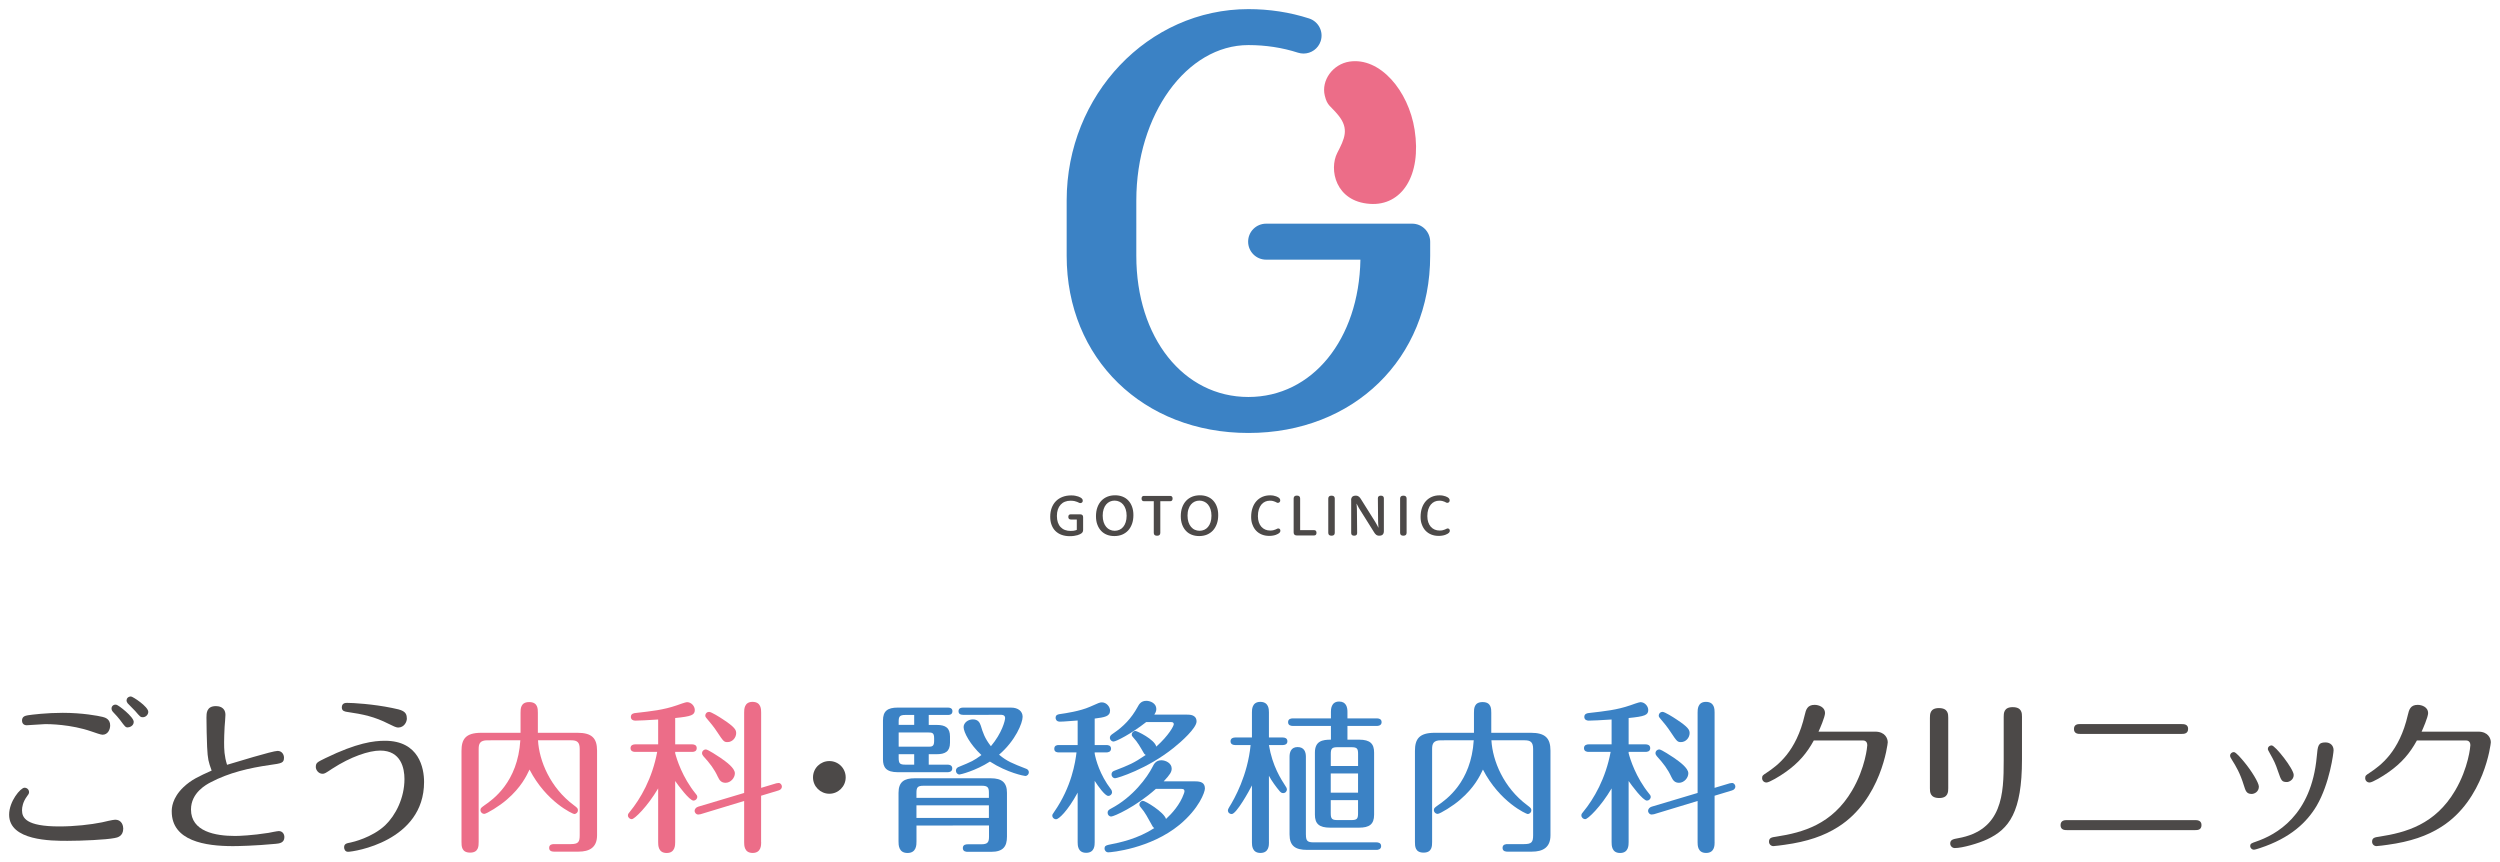 <?xml version="1.0" encoding="utf-8"?>
<!-- Generator: Adobe Illustrator 27.9.0, SVG Export Plug-In . SVG Version: 6.00 Build 0)  -->
<svg version="1.1" id="レイヤー_1" xmlns="http://www.w3.org/2000/svg" xmlns:xlink="http://www.w3.org/1999/xlink" x="0px"
	 y="0px" viewBox="0 0 696 240" style="enable-background:new 0 0 696 240;" xml:space="preserve">
<style type="text/css">
	.st0{fill:#4C4948;}
	.st1{fill:#EC6D88;}
	.st2{fill:#3B82C5;}
</style>
<g>
	<path class="st0" d="M31.86,233.32c-2.28,0.46-9.06,0.77-13.11,0.77c-4.42,0-16.21,0-16.21-7.28c0-3.73,3.19-7.51,4.28-7.51
		c0.68,0,1.27,0.5,1.27,1.27c0,0.37-0.27,0.73-0.55,1.09c-1.18,1.59-1.41,3.05-1.41,3.91c0,2.09,1.09,4.51,10.38,4.51
		c4.32,0,8.69-0.5,11.88-1.14c0.55-0.14,3.1-0.73,3.64-0.73c2,0,2.28,1.82,2.28,2.46C34.31,232.82,32.68,233.19,31.86,233.32z
		 M28.53,204.55c-0.46,0-2-0.55-3.05-0.91c-5.74-2-11.88-2.05-12.84-2.05c-0.82,0-4.42,0.32-5.19,0.32c-1.09,0-1.32-0.82-1.32-1.28
		c0-1.23,0.96-1.36,1.64-1.5c1.18-0.18,5.23-0.68,9.7-0.68c5.42,0,9.83,0.82,11.11,1.14c0.77,0.18,2.09,0.64,2.09,2.37
		C30.67,203.1,30.04,204.55,28.53,204.55z M37.23,200.96c0,1.18-1.23,1.55-1.68,1.55c-0.59,0-0.73-0.18-2.14-2.09
		c-0.64-0.82-0.86-1.05-2-2.27c-0.09-0.14-0.36-0.41-0.36-0.91c0-0.59,0.5-1.18,1.32-1.05C32.99,196.27,37.23,199.59,37.23,200.96z
		 M41.28,198.18c0,0.77-0.68,1.5-1.55,1.5c-0.59,0-0.73-0.14-2.09-1.73c-0.32-0.36-1.78-1.82-2.09-2.14
		c-0.14-0.18-0.32-0.5-0.32-0.82c0-0.55,0.46-1.09,1.23-1.09C36.96,193.9,41.28,196.72,41.28,198.18z"/>
	<path class="st0" d="M57.66,207.92c-0.09-2.23-0.18-5.87-0.18-8.15c0-1.18,0-3.19,2.64-3.19c0.68,0,2.64,0.18,2.64,2.46
		c0,0.5-0.18,2.78-0.23,3.32c-0.09,1.32-0.14,3.6-0.14,4.32c0,1.96,0.05,3.78,0.82,6.24c2.18-0.64,12.65-3.87,14.07-3.87
		c1.23,0,1.78,1.05,1.78,1.87c0,1.5-0.64,1.59-3.91,2.05c-5.74,0.82-11.43,2.14-16.52,4.83c-1.14,0.59-5.46,2.87-5.46,7.56
		c0,6.15,6.78,7.37,12.29,7.37c1.09,0,4.73-0.14,9.29-0.86c0.46-0.09,2.46-0.5,2.87-0.5c0.96,0,1.55,0.77,1.55,1.68
		c0,1.64-1.46,1.78-2.41,1.87c-5.74,0.55-10.65,0.64-11.93,0.64c-7.65,0-17.02-1.41-17.02-9.65c0-0.86,0.05-3.69,3.28-6.78
		c2.23-2.09,4.28-3,7.83-4.6C58.03,212.02,57.84,211.47,57.66,207.92z"/>
	<path class="st0" d="M90.61,211.06c8.79-4.28,13.47-4.83,16.57-4.83c9.51,0,10.88,7.65,10.88,11.47
		c0,16.57-19.67,19.44-21.17,19.44c-0.87,0-1.09-0.82-1.09-1.23c0-1,0.64-1.14,1.87-1.37c0.46-0.09,5.87-1.32,9.56-4.78
		c2.91-2.78,5.37-7.6,5.37-12.88c0-3-0.96-7.92-6.74-7.92c-3.14,0-8.19,1.68-13.38,5.05c-1.91,1.27-2.14,1.41-2.69,1.41
		c-1.14,0-1.87-1.09-1.87-1.87C87.93,212.34,88.29,212.2,90.61,211.06z M110.82,202.55c-0.55,0-1.46-0.46-2.55-1
		c-4.05-2.05-7.1-2.69-11.74-3.37c-0.46-0.09-1.37-0.18-1.37-1.23c0-1.27,1.09-1.27,1.5-1.27c1.64,0,7.15,0.32,12.47,1.41
		c2.73,0.55,4.14,0.86,4.14,2.96C113.28,200.87,112.6,202.55,110.82,202.55z"/>
	<path class="st1" d="M135.67,206.1c-2.05,0-2.41,0.96-2.41,2.41v25.86c0,1.14,0,3-2.37,3c-2.41,0-2.41-1.82-2.41-3v-25.31
		c0-3.23,1.09-5.05,5.51-5.05h10.93v-5.55c0-1.14,0-3,2.41-3c2.41,0,2.41,1.87,2.41,3v5.55h11.02c3.96,0,5.46,1.46,5.46,4.96v23.58
		c0,3.41-2.14,4.55-5.19,4.55h-6.74c-0.36,0-1.41,0-1.41-1.05c0-1.05,1.05-1.05,1.41-1.05h4.6c2.14,0,2.5-0.59,2.5-2.5v-23.99
		c0-1.91-0.73-2.41-2.37-2.41h-9.24c0.32,5.74,3.41,13.2,9.97,18.07c0.96,0.73,1.14,0.87,1.14,1.41c0,0.68-0.59,1.05-1,1.05
		s-7.83-3.37-12.47-12.38c-0.86,1.82-2.37,4.96-6.28,8.33c-2,1.78-5.69,4.01-6.33,4.01c-0.55,0-1.05-0.46-1.05-1.05
		c0-0.55,0.23-0.68,1.09-1.32c2.32-1.59,9.29-6.42,10.01-18.12H135.67z"/>
	<path class="st1" d="M187.97,234.42c0,0.86,0,3.05-2.37,3.05c-2.37,0-2.37-2.14-2.37-3.05v-14.93c-3,5.1-6.6,8.56-7.33,8.56
		c-0.59,0-1.09-0.46-1.09-1.05c0-0.37,0.18-0.59,0.5-0.96c3-3.64,6.28-9.33,7.65-16.71h-6.15c-0.46,0-1.27-0.14-1.27-1.05
		s0.86-1.05,1.27-1.05h6.42v-6.92c-2.37,0.18-5.74,0.32-6.37,0.32c-0.59,0-1.23-0.27-1.23-1.05c0-0.91,0.86-1.05,1.41-1.09
		c4.32-0.5,7.6-0.82,11.43-2.14c0.36-0.14,2.41-0.87,2.78-0.87c1.23,0,2.18,1.14,2.18,2.19c0,1.41-0.96,1.78-5.46,2.23v7.33h4.73
		c0.46,0,1.27,0.14,1.27,1.05c0,0.96-0.86,1.05-1.27,1.05h-4.73v0.36c0.41,1.59,1.96,6.69,5.74,11.33c0.18,0.18,0.41,0.5,0.41,0.82
		c0,0.59-0.5,1.05-1.05,1.05c-1.14,0-4.32-4.32-5.1-5.46V234.42z M211.91,234.46c0,0.82,0,3-2.37,3s-2.37-2.14-2.37-3v-11.47
		l-12.15,3.69c-0.18,0.05-0.5,0.09-0.68,0.09c-0.46,0-0.96-0.46-0.96-1.05c0-0.41,0.36-0.96,1-1.14l12.79-3.82v-22.4
		c0-0.82,0-2.96,2.32-2.96c2.41,0,2.41,2.09,2.41,2.96v20.98l4.23-1.27c0.23-0.05,0.46-0.09,0.64-0.09c0.5,0,0.91,0.5,0.91,1
		c0,0.41-0.27,0.91-0.96,1.09l-4.83,1.46V234.46z M200.58,210.97c1.5,1.05,4.01,2.82,4.01,4.32c0,1.27-1.18,2.64-2.59,2.64
		c-1.14,0-1.68-0.64-2.14-1.64c-1-2.19-2.23-3.78-4.05-5.78c-0.18-0.23-0.36-0.5-0.36-0.82c0-0.64,0.55-1.05,1.05-1.05
		C197.12,208.65,199.94,210.56,200.58,210.97z M201.22,200.23c3.41,2.23,3.73,3,3.73,3.87c0,1.27-1.05,2.5-2.41,2.5
		c-0.96,0-1.14-0.18-2.82-2.73c-0.91-1.41-1.96-2.69-3.05-3.96c-0.14-0.14-0.32-0.41-0.32-0.68c0-0.59,0.46-1.05,1.05-1.05
		C198.03,198.18,200.4,199.68,201.22,200.23z"/>
	<path class="st0" d="M235.44,216.43c0,2.5-2.05,4.55-4.55,4.55c-2.46,0-4.55-2-4.55-4.55c0-2.59,2.09-4.55,4.55-4.55
		C233.4,211.88,235.44,213.88,235.44,216.43z"/>
	<path class="st2" d="M260.79,201.82c2.5,0,3.69,0.86,3.69,3.23v1.73c0,2.46-1.37,3.19-3.69,3.19h-2.23v2.91h5.28
		c0.46,0,1.27,0.14,1.27,1.05s-0.82,1.05-1.27,1.05h-13.88c-3.23,0-4.14-1.32-4.14-3.6v-10.79c0-2.64,1.27-3.6,4.14-3.6h13.97
		c0.46,0,1.23,0.14,1.23,1c0,1-0.86,1.05-1.23,1.05h-5.37v2.78H260.79z M255.15,229.82v4.42c0,0.95,0,3.23-2.5,3.23
		c-2.5,0-2.5-2.28-2.5-3.23v-13.52c0-3.1,1.64-4.05,4.51-4.05h21.17c3.14,0,4.51,1.23,4.51,4.05v12.2c0,2.73-1.05,4.23-4.42,4.23
		h-6.46c-0.36,0-1.41,0-1.41-1.05c0-1.05,1.05-1.05,1.41-1.05h3.69c1.87,0,2.19-0.59,2.19-2.18v-3.05H255.15z M254.51,201.82v-2.78
		h-2.41c-1.64,0-1.91,0.41-1.91,1.91v0.86H254.51z M250.19,203.92v3.96h8.19c1,0,1.68,0,1.68-1.55v-0.86c0-1.5-0.59-1.55-1.68-1.55
		H250.19z M250.19,209.97v1c0,1.59,0.32,1.91,1.91,1.91h2.41v-2.91H250.19z M275.31,222.12v-1.41c0-1.41-0.27-1.96-1.96-1.96h-16.25
		c-1.68,0-1.96,0.5-1.96,1.96v1.41H275.31z M275.31,227.72v-3.51h-20.17v3.51H275.31z M268.08,199c-0.36,0-1.23-0.05-1.23-1
		s0.91-1,1.23-1h13.43c1.91,0,3.19,1,3.19,2.55c0,1.73-2,6.65-6.56,10.56c2.28,1.87,3.6,2.37,7.56,3.92c0.14,0.05,0.73,0.27,0.73,1
		c0,0.5-0.41,1-1,1c-0.23,0-4.96-0.86-9.83-4.01c-4.01,2.59-8.24,3.6-8.47,3.6c-0.55,0-1-0.46-1-1.05c0-0.32,0.14-0.77,0.64-1
		c3.87-1.59,4.32-1.78,6.46-3.37c-3.14-2.91-4.96-6.33-4.96-7.78c0-1.18,1.23-2.14,2.55-2.14c1.37,0,1.91,0.73,2.23,1.73
		c0.59,1.96,1.09,3.51,2.82,5.74c3.1-3.69,3.96-7.15,3.96-7.88c0-0.5-0.36-0.86-1-0.86H268.08z"/>
	<path class="st2" d="M304.76,234.46c0,0.82,0,2.96-2.37,2.96c-2.37,0-2.37-2.14-2.37-2.96v-13.79c-2.82,5.19-5.28,7.42-6.01,7.42
		c-0.5,0-1.05-0.41-1.05-1.05c0-0.23,0.09-0.41,0.55-1.05c4.87-7.01,5.87-13.88,6.19-16.52h-4.96c-0.36,0-1.23-0.05-1.23-1
		c0-1,0.86-1.05,1.23-1.05h5.28v-6.83c-3.82,0.32-4.83,0.32-4.96,0.32c-1.05,0-1.18-0.82-1.18-1.05c0-0.91,0.73-1,1.41-1.09
		c1.27-0.18,5.37-0.77,8.15-2c2.46-1.09,2.73-1.23,3.32-1.23c1.32,0,2.28,1.27,2.28,2.28c0,1.64-1.5,1.87-4.28,2.23v7.37h3.28
		c0.41,0,1.27,0.09,1.27,1c0,0.95-0.91,1.05-1.27,1.05h-3.28v0.36c0.32,1.68,1.41,5.83,4.51,9.88c0.23,0.27,0.32,0.64,0.32,0.82
		c0,0.59-0.46,1.05-1.05,1.05c-0.91,0-2.82-2.69-3.78-4.19V234.46z M332.76,217.53c1.55,0,2.69,0.36,2.69,2
		c0,0.96-1.59,5.55-7.1,10.11c-8.1,6.65-19.03,7.65-19.8,7.65c-0.64,0-1.05-0.55-1.05-1.05c0-0.64,0.32-0.87,1.14-1.05
		c3.32-0.64,8.1-1.68,12.7-4.64c-0.32-0.23-0.41-0.36-0.59-0.73c-1.14-2.05-2-3.73-3.1-4.96c-0.27-0.27-0.45-0.59-0.45-0.86
		c0-0.5,0.45-1.05,1-1.05c0.64,0,5.83,3.1,6.42,5.05c1.64-1.5,3.91-4.01,4.96-7.01c0.09-0.27,0.18-0.5,0.18-0.68
		c0-0.46-0.18-0.68-0.82-0.68h-7.15c-5.6,5.01-11.7,7.69-12.43,7.69c-0.55,0-1-0.46-1-1.05c0-0.64,0.41-0.86,0.91-1.14
		c6.19-3.23,10.15-8.79,11.56-11.56c0.41-0.86,0.96-1.91,2.5-1.91c1.23,0,2.87,0.82,2.87,2.32c0,0.91-0.46,1.68-2.23,3.55H332.76z
		 M330.43,198.95c0.77,0,2.69,0,2.69,1.91c0,1.82-4.23,5.64-6.37,7.33c-7.37,5.92-15.7,8.47-16.3,8.47c-0.55,0-1-0.46-1-1.05
		c0-0.73,0.55-0.96,0.82-1.05c4.1-1.59,5.28-2.05,8.69-4.37c-0.36-0.23-0.46-0.37-0.64-0.73c-0.68-1.18-1.64-2.91-2.78-4.1
		c-0.27-0.27-0.46-0.55-0.46-0.82c0-0.68,0.64-1.05,1-1.05c0.46,0,5.37,2.37,5.83,4.37c3.55-3.19,4.87-5.78,4.87-6.24
		c0-0.5-0.36-0.59-0.77-0.59h-6.92c-4.1,3.23-8.38,5.42-9.1,5.42c-0.5,0-1-0.46-1-1.05c0-0.5,0.27-0.77,0.96-1.23
		c2.82-1.91,5.01-4.14,6.78-7.38c0.36-0.68,0.91-1.68,2.41-1.68c1.05,0,2.78,0.64,2.78,2.28c0,0.73-0.36,1.23-0.55,1.55H330.43z"/>
	<path class="st2" d="M353.28,234.55c0,0.73,0,2.91-2.37,2.91c-2.32,0-2.37-2.09-2.37-2.91v-15.89c-0.73,1.46-4.32,7.97-5.64,7.97
		c-0.59,0-1.05-0.41-1.05-1.05c0-0.18,0.09-0.41,0.36-0.86c1.46-2.32,5.14-8.88,5.96-17.3h-4.32c-0.46,0-1.27-0.14-1.27-1.05
		c0-0.91,0.86-1.05,1.27-1.05h4.69v-7.01c0-0.73,0-2.91,2.32-2.91c2.37,0,2.41,2.09,2.41,2.91v7.01h3.87c0.46,0,1.27,0.14,1.27,1.05
		c0,0.91-0.82,1.05-1.27,1.05h-3.87c0.96,5.87,3.37,9.51,4.69,11.56c0.18,0.23,0.32,0.55,0.32,0.77c0,0.55-0.41,1.05-1.05,1.05
		c-0.46,0-0.73-0.27-0.91-0.46c-1.05-1.23-2.37-3.05-3.05-4.37V234.55z M370.53,198.18c0-0.59,0-2.87,2.28-2.87
		c2,0,2.32,1.64,2.32,2.87V200h8.24c0.36,0,1.27,0.09,1.27,1.05c0,0.95-0.96,1.05-1.27,1.05h-8.24v3.82h3.23
		c3.14,0,4.19,1.18,4.19,3.6v17.3c0,2.69-1.36,3.6-4.19,3.6h-8.06c-3.05,0-4.23-1.09-4.23-3.6v-17.3c0-3.23,2.09-3.6,4.46-3.6v-3.82
		h-10.61c-0.41,0-1.32-0.09-1.32-1.05c0-1,0.96-1.05,1.32-1.05h10.61V198.18z M363.57,232.37c0,1.68,0.37,2.14,2.14,2.14h17.52
		c0.37,0,1.28,0.09,1.28,1.05c0,0.95-0.96,1.05-1.28,1.05h-19.3c-3.37,0-4.92-1.14-4.92-4.32v-21.62c0-1.09,0.32-2.69,2.23-2.69
		c1.82,0,2.32,1.32,2.32,2.69V232.37z M378.09,213.25v-3.32c0-1.55-0.27-1.91-1.91-1.91h-3.78c-1.55,0-1.91,0.32-1.91,1.91v3.32
		H378.09z M370.48,215.34v5.33h7.6v-5.33H370.48z M370.48,222.76v3.64c0,1.59,0.36,1.91,1.91,1.91h3.78c1.64,0,1.91-0.36,1.91-1.91
		v-3.64H370.48z"/>
	<path class="st2" d="M401.11,206.1c-2.05,0-2.41,0.96-2.41,2.41v25.86c0,1.14,0,3-2.37,3c-2.41,0-2.41-1.82-2.41-3v-25.31
		c0-3.23,1.09-5.05,5.51-5.05h10.92v-5.55c0-1.14,0-3,2.41-3c2.41,0,2.41,1.87,2.41,3v5.55h11.02c3.96,0,5.46,1.46,5.46,4.96v23.58
		c0,3.41-2.14,4.55-5.19,4.55h-6.74c-0.36,0-1.41,0-1.41-1.05c0-1.05,1.05-1.05,1.41-1.05h4.6c2.14,0,2.5-0.59,2.5-2.5v-23.99
		c0-1.91-0.73-2.41-2.37-2.41h-9.24c0.32,5.74,3.41,13.2,9.97,18.07c0.95,0.73,1.14,0.87,1.14,1.41c0,0.68-0.59,1.05-1,1.05
		c-0.41,0-7.83-3.37-12.47-12.38c-0.86,1.82-2.37,4.96-6.28,8.33c-2,1.78-5.69,4.01-6.33,4.01c-0.55,0-1.05-0.46-1.05-1.05
		c0-0.55,0.23-0.68,1.09-1.32c2.32-1.59,9.29-6.42,10.01-18.12H401.11z"/>
	<path class="st2" d="M453.41,234.42c0,0.86,0,3.05-2.37,3.05c-2.37,0-2.37-2.14-2.37-3.05v-14.93c-3,5.1-6.6,8.56-7.33,8.56
		c-0.59,0-1.09-0.46-1.09-1.05c0-0.37,0.18-0.59,0.5-0.96c3-3.64,6.28-9.33,7.65-16.71h-6.15c-0.46,0-1.27-0.14-1.27-1.05
		s0.86-1.05,1.27-1.05h6.42v-6.92c-2.37,0.18-5.74,0.32-6.37,0.32c-0.59,0-1.23-0.27-1.23-1.05c0-0.91,0.87-1.05,1.41-1.09
		c4.32-0.5,7.6-0.82,11.43-2.14c0.37-0.14,2.41-0.87,2.78-0.87c1.23,0,2.18,1.14,2.18,2.19c0,1.41-0.96,1.78-5.46,2.23v7.33h4.73
		c0.46,0,1.28,0.14,1.28,1.05c0,0.96-0.87,1.05-1.28,1.05h-4.73v0.36c0.41,1.59,1.96,6.69,5.74,11.33c0.18,0.18,0.41,0.5,0.41,0.82
		c0,0.59-0.5,1.05-1.05,1.05c-1.14,0-4.32-4.32-5.1-5.46V234.42z M477.35,234.46c0,0.82,0,3-2.37,3c-2.37,0-2.37-2.14-2.37-3v-11.47
		l-12.15,3.69c-0.18,0.05-0.5,0.09-0.68,0.09c-0.46,0-0.96-0.46-0.96-1.05c0-0.41,0.36-0.96,1-1.14l12.79-3.82v-22.4
		c0-0.82,0-2.96,2.32-2.96c2.41,0,2.41,2.09,2.41,2.96v20.98l4.23-1.27c0.23-0.05,0.46-0.09,0.64-0.09c0.5,0,0.91,0.5,0.91,1
		c0,0.41-0.27,0.91-0.96,1.09l-4.82,1.46V234.46z M466.02,210.97c1.5,1.05,4.01,2.82,4.01,4.32c0,1.27-1.18,2.64-2.59,2.64
		c-1.14,0-1.68-0.64-2.14-1.64c-1-2.19-2.23-3.78-4.05-5.78c-0.18-0.23-0.36-0.5-0.36-0.82c0-0.64,0.55-1.05,1.05-1.05
		C462.56,208.65,465.38,210.56,466.02,210.97z M466.66,200.23c3.41,2.23,3.73,3,3.73,3.87c0,1.27-1.05,2.5-2.41,2.5
		c-0.95,0-1.14-0.18-2.82-2.73c-0.91-1.41-1.96-2.69-3.05-3.96c-0.14-0.14-0.32-0.41-0.32-0.68c0-0.59,0.46-1.05,1.05-1.05
		C463.47,198.18,465.84,199.68,466.66,200.23z"/>
	<path class="st0" d="M522.05,203.69c2.73,0,3.5,1.87,3.5,2.96c0,0.36-1.78,15.98-13.84,23.58c-3.87,2.46-8.56,4.1-14.89,4.96
		c-0.59,0.09-2.69,0.37-3.1,0.37c-0.64,0-1.23-0.5-1.23-1.23c0-1.09,0.73-1.23,2.05-1.41c7.33-1.14,15.52-3.37,21.08-12.84
		c3.73-6.33,4.23-12.34,4.23-12.61c0-1.23-0.91-1.32-1.14-1.32h-13.75c-1.91,3.5-4.23,6.28-7.97,8.88
		c-1.46,1.05-4.42,2.82-5.19,2.82c-0.73,0-1.23-0.55-1.23-1.23s0.23-0.82,1.27-1.5c3-2,8.24-5.78,10.61-16.11
		c0.32-1.37,0.68-2.78,2.73-2.78c1.18,0,2.91,0.64,2.91,2.28c0,1.09-1.5,4.51-1.82,5.19H522.05z"/>
	<path class="st0" d="M542.39,219.44c0,0.95,0,2.73-2.5,2.73c-2.6,0-2.6-1.73-2.6-2.69v-19.62c0-1,0-2.73,2.5-2.73
		c2.6,0,2.6,1.73,2.6,2.69V219.44z M562.92,211.43c0,14.61-3.55,19.39-9.74,22.26c-2.32,1.09-6.83,2.41-8.97,2.41
		c-0.68,0-1.27-0.55-1.27-1.27c0-1.09,0.91-1.23,2.14-1.46c12.47-2.18,12.75-12.43,12.75-21.62v-12.15c0-1,0-2.73,2.5-2.73
		c2.59,0,2.59,1.73,2.59,2.69V211.43z"/>
	<path class="st0" d="M611.17,228.32c0.5,0,1.73,0.05,1.73,1.37c0,1.41-1.18,1.41-1.73,1.41h-35.78c-0.5,0-1.73,0-1.73-1.37
		s1.18-1.41,1.73-1.41H611.17z M607.39,201.59c0.55,0,1.78,0,1.78,1.32c0,1.41-1.23,1.41-1.78,1.41h-28.27c-0.5,0-1.73,0-1.73-1.37
		s1.18-1.37,1.73-1.37H607.39z"/>
	<path class="st0" d="M624.68,218.62c-1.05-3.41-2.18-5.28-3.32-7.1c-0.36-0.59-0.5-0.82-0.5-1.14c0-0.59,0.5-1,1.05-1
		c0.59,0,2.09,1.82,2.82,2.69c2.09,2.5,4.14,5.87,4.14,6.92c0,1.36-1.14,2.05-2.05,2.05C625.41,220.99,625.18,220.21,624.68,218.62z
		 M649.67,208.88c0,0.59-1.05,9.2-4.73,15.48c-2.69,4.51-7.19,8.92-15.75,11.74c-0.46,0.14-1.37,0.46-1.73,0.46c-0.5,0-1-0.46-1-1
		c0-0.73,0.41-0.82,1.55-1.23c5.6-1.91,15.48-7.19,16.98-23.72c0.27-2.96,0.36-3.92,2.41-3.92
		C648.72,206.69,649.67,207.51,649.67,208.88z M634.24,214.84c-0.77-2.32-1.23-3.19-2.23-4.96c-0.55-1-0.64-1.14-0.64-1.41
		c0-0.5,0.46-0.95,1.05-0.95c1,0,6.15,6.56,6.15,8.24c0,1.41-1.37,1.96-1.87,1.96C635.24,217.71,635.11,217.34,634.24,214.84z"/>
	<path class="st0" d="M689.95,203.69c2.73,0,3.5,1.87,3.5,2.96c0,0.36-1.78,15.98-13.84,23.58c-3.87,2.46-8.56,4.1-14.89,4.96
		c-0.59,0.09-2.69,0.37-3.1,0.37c-0.64,0-1.23-0.5-1.23-1.23c0-1.09,0.73-1.23,2.05-1.41c7.33-1.14,15.52-3.37,21.08-12.84
		c3.73-6.33,4.23-12.34,4.23-12.61c0-1.23-0.91-1.32-1.14-1.32h-13.75c-1.91,3.5-4.23,6.28-7.97,8.88
		c-1.46,1.05-4.42,2.82-5.19,2.82c-0.73,0-1.23-0.55-1.23-1.23s0.23-0.82,1.27-1.5c3-2,8.24-5.78,10.61-16.11
		c0.32-1.37,0.68-2.78,2.73-2.78c1.18,0,2.91,0.64,2.91,2.28c0,1.09-1.5,4.51-1.82,5.19H689.95z"/>
</g>
<g>
	<g>
		<path class="st0" d="M298.05,144.61c-0.2,0-0.36-0.06-0.47-0.19c-0.11-0.13-0.16-0.3-0.16-0.52c0-0.22,0.05-0.39,0.16-0.52
			c0.11-0.13,0.27-0.19,0.47-0.19h2.7c0.26,0,0.45,0.07,0.59,0.21c0.14,0.14,0.2,0.33,0.2,0.59v3.45c0,0.25-0.03,0.44-0.1,0.6
			c-0.07,0.15-0.17,0.28-0.31,0.4c-0.11,0.09-0.26,0.18-0.45,0.28c-0.19,0.1-0.42,0.19-0.7,0.27c-0.28,0.08-0.59,0.14-0.95,0.2
			c-0.36,0.05-0.76,0.08-1.2,0.08c-0.84,0-1.6-0.12-2.28-0.37c-0.67-0.24-1.24-0.6-1.71-1.06c-0.47-0.46-0.83-1.03-1.08-1.7
			c-0.25-0.67-0.38-1.43-0.38-2.28c0-0.91,0.14-1.73,0.41-2.46c0.27-0.73,0.66-1.35,1.17-1.87c0.5-0.51,1.12-0.91,1.84-1.19
			c0.72-0.28,1.54-0.42,2.44-0.42c0.4,0,0.77,0.03,1.09,0.09c0.33,0.06,0.62,0.13,0.86,0.22c0.25,0.09,0.46,0.18,0.62,0.28
			c0.17,0.1,0.29,0.19,0.36,0.26c0.1,0.1,0.17,0.19,0.21,0.29c0.04,0.1,0.06,0.21,0.06,0.35c0,0.1-0.02,0.19-0.05,0.27
			c-0.03,0.08-0.08,0.15-0.14,0.2c-0.06,0.06-0.13,0.1-0.21,0.13c-0.08,0.03-0.17,0.05-0.27,0.05c-0.12,0-0.25-0.03-0.38-0.1
			c-0.13-0.07-0.3-0.14-0.5-0.23c-0.2-0.09-0.45-0.16-0.75-0.23c-0.3-0.07-0.67-0.1-1.13-0.1c-0.56,0-1.07,0.09-1.54,0.28
			c-0.46,0.18-0.86,0.46-1.19,0.82c-0.33,0.36-0.59,0.8-0.77,1.33c-0.18,0.52-0.27,1.12-0.27,1.8c0,0.69,0.09,1.29,0.27,1.82
			c0.18,0.52,0.44,0.96,0.78,1.31c0.34,0.35,0.74,0.62,1.21,0.79c0.47,0.18,1,0.26,1.58,0.26c0.29,0,0.55-0.01,0.76-0.04
			c0.21-0.03,0.39-0.06,0.53-0.11c0.17-0.04,0.3-0.09,0.41-0.15v-2.88H298.05z"/>
		<path class="st0" d="M305.12,143.72c0-0.92,0.13-1.74,0.39-2.46c0.26-0.72,0.62-1.33,1.09-1.83c0.47-0.5,1.03-0.88,1.68-1.15
			c0.65-0.26,1.37-0.39,2.16-0.39c0.76,0,1.45,0.12,2.08,0.37c0.63,0.25,1.17,0.61,1.61,1.09c0.45,0.48,0.8,1.06,1.04,1.74
			c0.25,0.68,0.37,1.46,0.37,2.32c0,0.91-0.13,1.73-0.39,2.45c-0.26,0.72-0.62,1.33-1.09,1.84c-0.47,0.5-1.03,0.88-1.67,1.15
			c-0.65,0.26-1.37,0.39-2.15,0.39c-0.76,0-1.45-0.12-2.08-0.37c-0.63-0.25-1.17-0.61-1.61-1.09c-0.45-0.48-0.8-1.05-1.05-1.74
			C305.24,145.36,305.12,144.58,305.12,143.72z M306.99,143.55c0,0.68,0.09,1.28,0.26,1.81c0.18,0.53,0.41,0.97,0.71,1.32
			c0.3,0.36,0.65,0.63,1.06,0.81c0.41,0.18,0.85,0.28,1.31,0.28c0.46,0,0.9-0.09,1.31-0.27c0.41-0.18,0.76-0.45,1.05-0.8
			c0.3-0.35,0.53-0.79,0.7-1.31c0.17-0.52,0.26-1.12,0.26-1.8c0-0.68-0.09-1.29-0.26-1.81c-0.17-0.52-0.41-0.96-0.71-1.32
			s-0.66-0.63-1.07-0.81c-0.41-0.18-0.84-0.28-1.31-0.28c-0.46,0-0.9,0.09-1.3,0.27c-0.4,0.18-0.75,0.45-1.05,0.8
			c-0.3,0.35-0.53,0.79-0.7,1.31C307.08,142.27,306.99,142.87,306.99,143.55z"/>
		<path class="st0" d="M318.47,139.54c-0.2,0-0.36-0.06-0.48-0.18c-0.12-0.12-0.18-0.31-0.18-0.56s0.06-0.44,0.18-0.56
			c0.12-0.12,0.28-0.18,0.48-0.18h7.32c0.2,0,0.36,0.06,0.48,0.18c0.12,0.12,0.18,0.31,0.18,0.56s-0.06,0.44-0.18,0.56
			c-0.12,0.12-0.28,0.18-0.48,0.18h-2.76v8.8c0,0.26-0.07,0.45-0.22,0.6c-0.15,0.14-0.38,0.21-0.69,0.21s-0.54-0.07-0.69-0.21
			c-0.15-0.14-0.22-0.34-0.22-0.6v-8.8H318.47z"/>
		<path class="st0" d="M328.73,143.72c0-0.92,0.13-1.74,0.39-2.46c0.26-0.72,0.62-1.33,1.09-1.83c0.47-0.5,1.03-0.88,1.68-1.15
			c0.65-0.26,1.37-0.39,2.16-0.39c0.76,0,1.45,0.12,2.08,0.37c0.63,0.25,1.17,0.61,1.61,1.09c0.45,0.48,0.8,1.06,1.04,1.74
			c0.25,0.68,0.37,1.46,0.37,2.32c0,0.91-0.13,1.73-0.39,2.45c-0.26,0.72-0.62,1.33-1.09,1.84c-0.47,0.5-1.03,0.88-1.67,1.15
			c-0.65,0.26-1.37,0.39-2.15,0.39c-0.76,0-1.45-0.12-2.08-0.37c-0.63-0.25-1.17-0.61-1.61-1.09c-0.45-0.48-0.8-1.05-1.05-1.74
			C328.86,145.36,328.73,144.58,328.73,143.72z M330.61,143.55c0,0.68,0.09,1.28,0.26,1.81c0.18,0.53,0.41,0.97,0.71,1.32
			s0.65,0.63,1.06,0.81c0.41,0.18,0.85,0.28,1.31,0.28c0.46,0,0.9-0.09,1.31-0.27c0.41-0.18,0.76-0.45,1.05-0.8
			c0.3-0.35,0.53-0.79,0.7-1.31c0.17-0.52,0.26-1.12,0.26-1.8c0-0.68-0.09-1.29-0.26-1.81c-0.17-0.52-0.41-0.96-0.71-1.32
			c-0.3-0.36-0.66-0.63-1.07-0.81c-0.41-0.18-0.84-0.28-1.31-0.28c-0.46,0-0.9,0.09-1.3,0.27s-0.75,0.45-1.05,0.8
			c-0.3,0.35-0.53,0.79-0.7,1.31C330.69,142.27,330.61,142.87,330.61,143.55z"/>
		<path class="st0" d="M348.32,143.92c0-0.94,0.13-1.78,0.39-2.53c0.26-0.75,0.62-1.37,1.09-1.89c0.47-0.52,1.03-0.91,1.67-1.19
			c0.65-0.28,1.36-0.41,2.15-0.41c0.34,0,0.64,0.03,0.92,0.08c0.28,0.05,0.52,0.12,0.74,0.2s0.39,0.16,0.54,0.25
			c0.14,0.09,0.25,0.17,0.33,0.24c0.1,0.1,0.17,0.2,0.21,0.3c0.04,0.1,0.06,0.22,0.06,0.35c0,0.1-0.02,0.19-0.05,0.27
			c-0.03,0.08-0.08,0.15-0.14,0.21c-0.06,0.06-0.13,0.1-0.21,0.14c-0.08,0.03-0.17,0.05-0.26,0.05c-0.12,0-0.24-0.03-0.35-0.1
			c-0.12-0.06-0.26-0.13-0.42-0.21c-0.16-0.07-0.36-0.14-0.6-0.2c-0.24-0.06-0.53-0.09-0.88-0.09c-0.46,0-0.89,0.09-1.29,0.27
			c-0.4,0.18-0.75,0.45-1.05,0.81c-0.3,0.36-0.54,0.81-0.71,1.35c-0.17,0.54-0.26,1.16-0.26,1.87c0,0.64,0.09,1.21,0.26,1.71
			c0.17,0.5,0.41,0.92,0.71,1.26s0.67,0.6,1.09,0.78s0.88,0.26,1.37,0.26c0.34,0,0.63-0.03,0.87-0.09c0.24-0.06,0.44-0.12,0.61-0.2
			c0.17-0.07,0.31-0.14,0.43-0.2c0.12-0.06,0.23-0.09,0.34-0.09c0.09,0,0.16,0.02,0.24,0.05c0.07,0.03,0.13,0.08,0.18,0.13
			c0.05,0.06,0.09,0.12,0.12,0.2c0.03,0.07,0.04,0.15,0.04,0.24c0,0.12-0.02,0.23-0.06,0.32c-0.04,0.09-0.11,0.18-0.2,0.28
			c-0.09,0.09-0.22,0.19-0.39,0.28c-0.17,0.1-0.37,0.19-0.61,0.28c-0.24,0.09-0.52,0.16-0.83,0.21c-0.32,0.06-0.66,0.08-1.04,0.08
			c-0.74,0-1.41-0.12-2.03-0.37c-0.61-0.25-1.14-0.6-1.58-1.06c-0.44-0.46-0.78-1.02-1.02-1.67
			C348.44,145.47,348.32,144.73,348.32,143.92z"/>
		<path class="st0" d="M365.84,147.59c0.21,0,0.37,0.06,0.49,0.18c0.12,0.12,0.18,0.31,0.18,0.56c0,0.25-0.06,0.44-0.18,0.56
			c-0.12,0.12-0.28,0.18-0.49,0.18H361c-0.27,0-0.48-0.08-0.63-0.22c-0.15-0.15-0.22-0.36-0.22-0.63v-9.44
			c0-0.26,0.08-0.45,0.22-0.6c0.15-0.14,0.38-0.21,0.68-0.21c0.31,0,0.55,0.07,0.69,0.21c0.15,0.14,0.22,0.34,0.22,0.6v8.8H365.84z"
			/>
		<path class="st0" d="M369.79,138.8c0-0.26,0.08-0.45,0.22-0.6c0.15-0.14,0.38-0.21,0.68-0.21c0.31,0,0.55,0.07,0.69,0.21
			c0.15,0.14,0.22,0.34,0.22,0.6v9.53c0,0.26-0.07,0.45-0.22,0.6c-0.15,0.14-0.38,0.21-0.69,0.21c-0.3,0-0.53-0.07-0.68-0.21
			c-0.15-0.14-0.22-0.34-0.22-0.6V138.8z"/>
		<path class="st0" d="M376.15,139.26c0-0.42,0.11-0.74,0.32-0.95c0.21-0.21,0.53-0.32,0.96-0.32c0.19,0,0.36,0.02,0.5,0.07
			c0.14,0.05,0.26,0.12,0.38,0.2s0.22,0.19,0.31,0.31c0.09,0.12,0.19,0.26,0.28,0.41l3.93,6.26c0.13,0.2,0.25,0.4,0.35,0.6
			c0.11,0.2,0.2,0.37,0.29,0.53c0.09,0.18,0.18,0.36,0.26,0.52l0.04-0.02c-0.02-0.19-0.03-0.39-0.05-0.6
			c-0.02-0.18-0.03-0.39-0.04-0.62c-0.01-0.23-0.02-0.47-0.02-0.72l-0.06-6.19c-0.01-0.24,0.06-0.42,0.2-0.55
			c0.14-0.13,0.36-0.2,0.63-0.2c0.28,0,0.49,0.07,0.63,0.2c0.14,0.13,0.21,0.32,0.21,0.55v9.12c0,0.43-0.11,0.75-0.32,0.96
			c-0.21,0.21-0.53,0.32-0.96,0.32c-0.19,0-0.36-0.02-0.5-0.07c-0.14-0.05-0.27-0.11-0.38-0.2c-0.11-0.09-0.22-0.19-0.31-0.31
			c-0.09-0.12-0.19-0.26-0.28-0.41l-3.92-6.26c-0.13-0.2-0.25-0.4-0.36-0.6c-0.11-0.2-0.21-0.37-0.28-0.53
			c-0.1-0.18-0.19-0.36-0.27-0.52l-0.03,0.02c0.02,0.19,0.03,0.39,0.05,0.6c0.02,0.18,0.03,0.39,0.04,0.62
			c0.01,0.24,0.02,0.48,0.02,0.72l0.06,6.19c0.01,0.24-0.06,0.42-0.2,0.55c-0.14,0.13-0.36,0.2-0.63,0.2c-0.28,0-0.49-0.07-0.63-0.2
			c-0.14-0.13-0.2-0.32-0.2-0.55V139.26z"/>
		<path class="st0" d="M389.79,138.8c0-0.26,0.08-0.45,0.22-0.6c0.15-0.14,0.38-0.21,0.68-0.21c0.31,0,0.55,0.07,0.69,0.21
			c0.15,0.14,0.22,0.34,0.22,0.6v9.53c0,0.26-0.07,0.45-0.22,0.6c-0.15,0.14-0.38,0.21-0.69,0.21c-0.3,0-0.53-0.07-0.68-0.21
			c-0.15-0.14-0.22-0.34-0.22-0.6V138.8z"/>
		<path class="st0" d="M395.49,143.92c0-0.94,0.13-1.78,0.39-2.53c0.26-0.75,0.62-1.37,1.09-1.89c0.47-0.52,1.03-0.91,1.67-1.19
			c0.65-0.28,1.36-0.41,2.15-0.41c0.34,0,0.64,0.03,0.92,0.08c0.28,0.05,0.52,0.12,0.74,0.2s0.39,0.16,0.54,0.25
			c0.14,0.09,0.25,0.17,0.33,0.24c0.1,0.1,0.17,0.2,0.21,0.3c0.04,0.1,0.06,0.22,0.06,0.35c0,0.1-0.02,0.19-0.05,0.27
			c-0.03,0.08-0.08,0.15-0.14,0.21c-0.06,0.06-0.13,0.1-0.21,0.14c-0.08,0.03-0.17,0.05-0.26,0.05c-0.12,0-0.24-0.03-0.35-0.1
			c-0.12-0.06-0.26-0.13-0.42-0.21c-0.16-0.07-0.36-0.14-0.6-0.2c-0.24-0.06-0.53-0.09-0.88-0.09c-0.46,0-0.89,0.09-1.29,0.27
			c-0.4,0.18-0.75,0.45-1.05,0.81c-0.3,0.36-0.54,0.81-0.71,1.35c-0.17,0.54-0.26,1.16-0.26,1.87c0,0.64,0.09,1.21,0.26,1.71
			c0.17,0.5,0.41,0.92,0.71,1.26s0.67,0.6,1.09,0.78s0.88,0.26,1.37,0.26c0.34,0,0.63-0.03,0.87-0.09c0.24-0.06,0.44-0.12,0.61-0.2
			c0.17-0.07,0.31-0.14,0.43-0.2c0.12-0.06,0.23-0.09,0.34-0.09c0.09,0,0.16,0.02,0.24,0.05c0.07,0.03,0.13,0.08,0.18,0.13
			c0.05,0.06,0.09,0.12,0.12,0.2c0.03,0.07,0.04,0.15,0.04,0.24c0,0.12-0.02,0.23-0.06,0.32c-0.04,0.09-0.11,0.18-0.2,0.28
			c-0.09,0.09-0.22,0.19-0.39,0.28c-0.17,0.1-0.37,0.19-0.61,0.28c-0.24,0.09-0.52,0.16-0.83,0.21c-0.32,0.06-0.66,0.08-1.04,0.08
			c-0.74,0-1.41-0.12-2.03-0.37c-0.61-0.25-1.14-0.6-1.58-1.06c-0.44-0.46-0.78-1.02-1.02-1.67
			C395.61,145.47,395.49,144.73,395.49,143.92z"/>
	</g>
	<g>
		<path class="st1" d="M368.82,26.63c-1.04-4.23,2.22-8.77,6.87-9.48c8.47-1.29,16.43,8.05,18.14,18.97
			c1.99,12.73-3.57,21.24-12.43,20.64c-9.65-0.65-11.45-9.63-9.1-14.2c2.03-3.93,3.36-6.66,0.33-10.42
			C370.36,29.34,369.54,29.58,368.82,26.63z"/>
		<path class="st2" d="M393.15,62.27h-40.66c-2.77,0-5.01,2.24-5.01,5.01s2.24,5.01,5.01,5.01h26.25
			c-0.4,22.21-13.39,38.23-31.19,38.23c-18.08,0-31.2-16.52-31.2-39.29V55.77c0-23.83,14-43.22,31.2-43.22
			c4.8,0,9.45,0.71,13.82,2.12c0.51,0.16,1.03,0.24,1.54,0.24c2.12,0,4.08-1.35,4.77-3.47c0.85-2.63-0.6-5.45-3.23-6.3
			c-5.36-1.73-11.04-2.6-16.89-2.6c-27.9,0-50.6,23.88-50.6,53.24v15.46c0,28.57,21.28,49.3,50.6,49.3s50.6-20.73,50.6-49.3v-3.95
			C398.16,64.52,395.92,62.27,393.15,62.27z"/>
	</g>
</g>
</svg>

